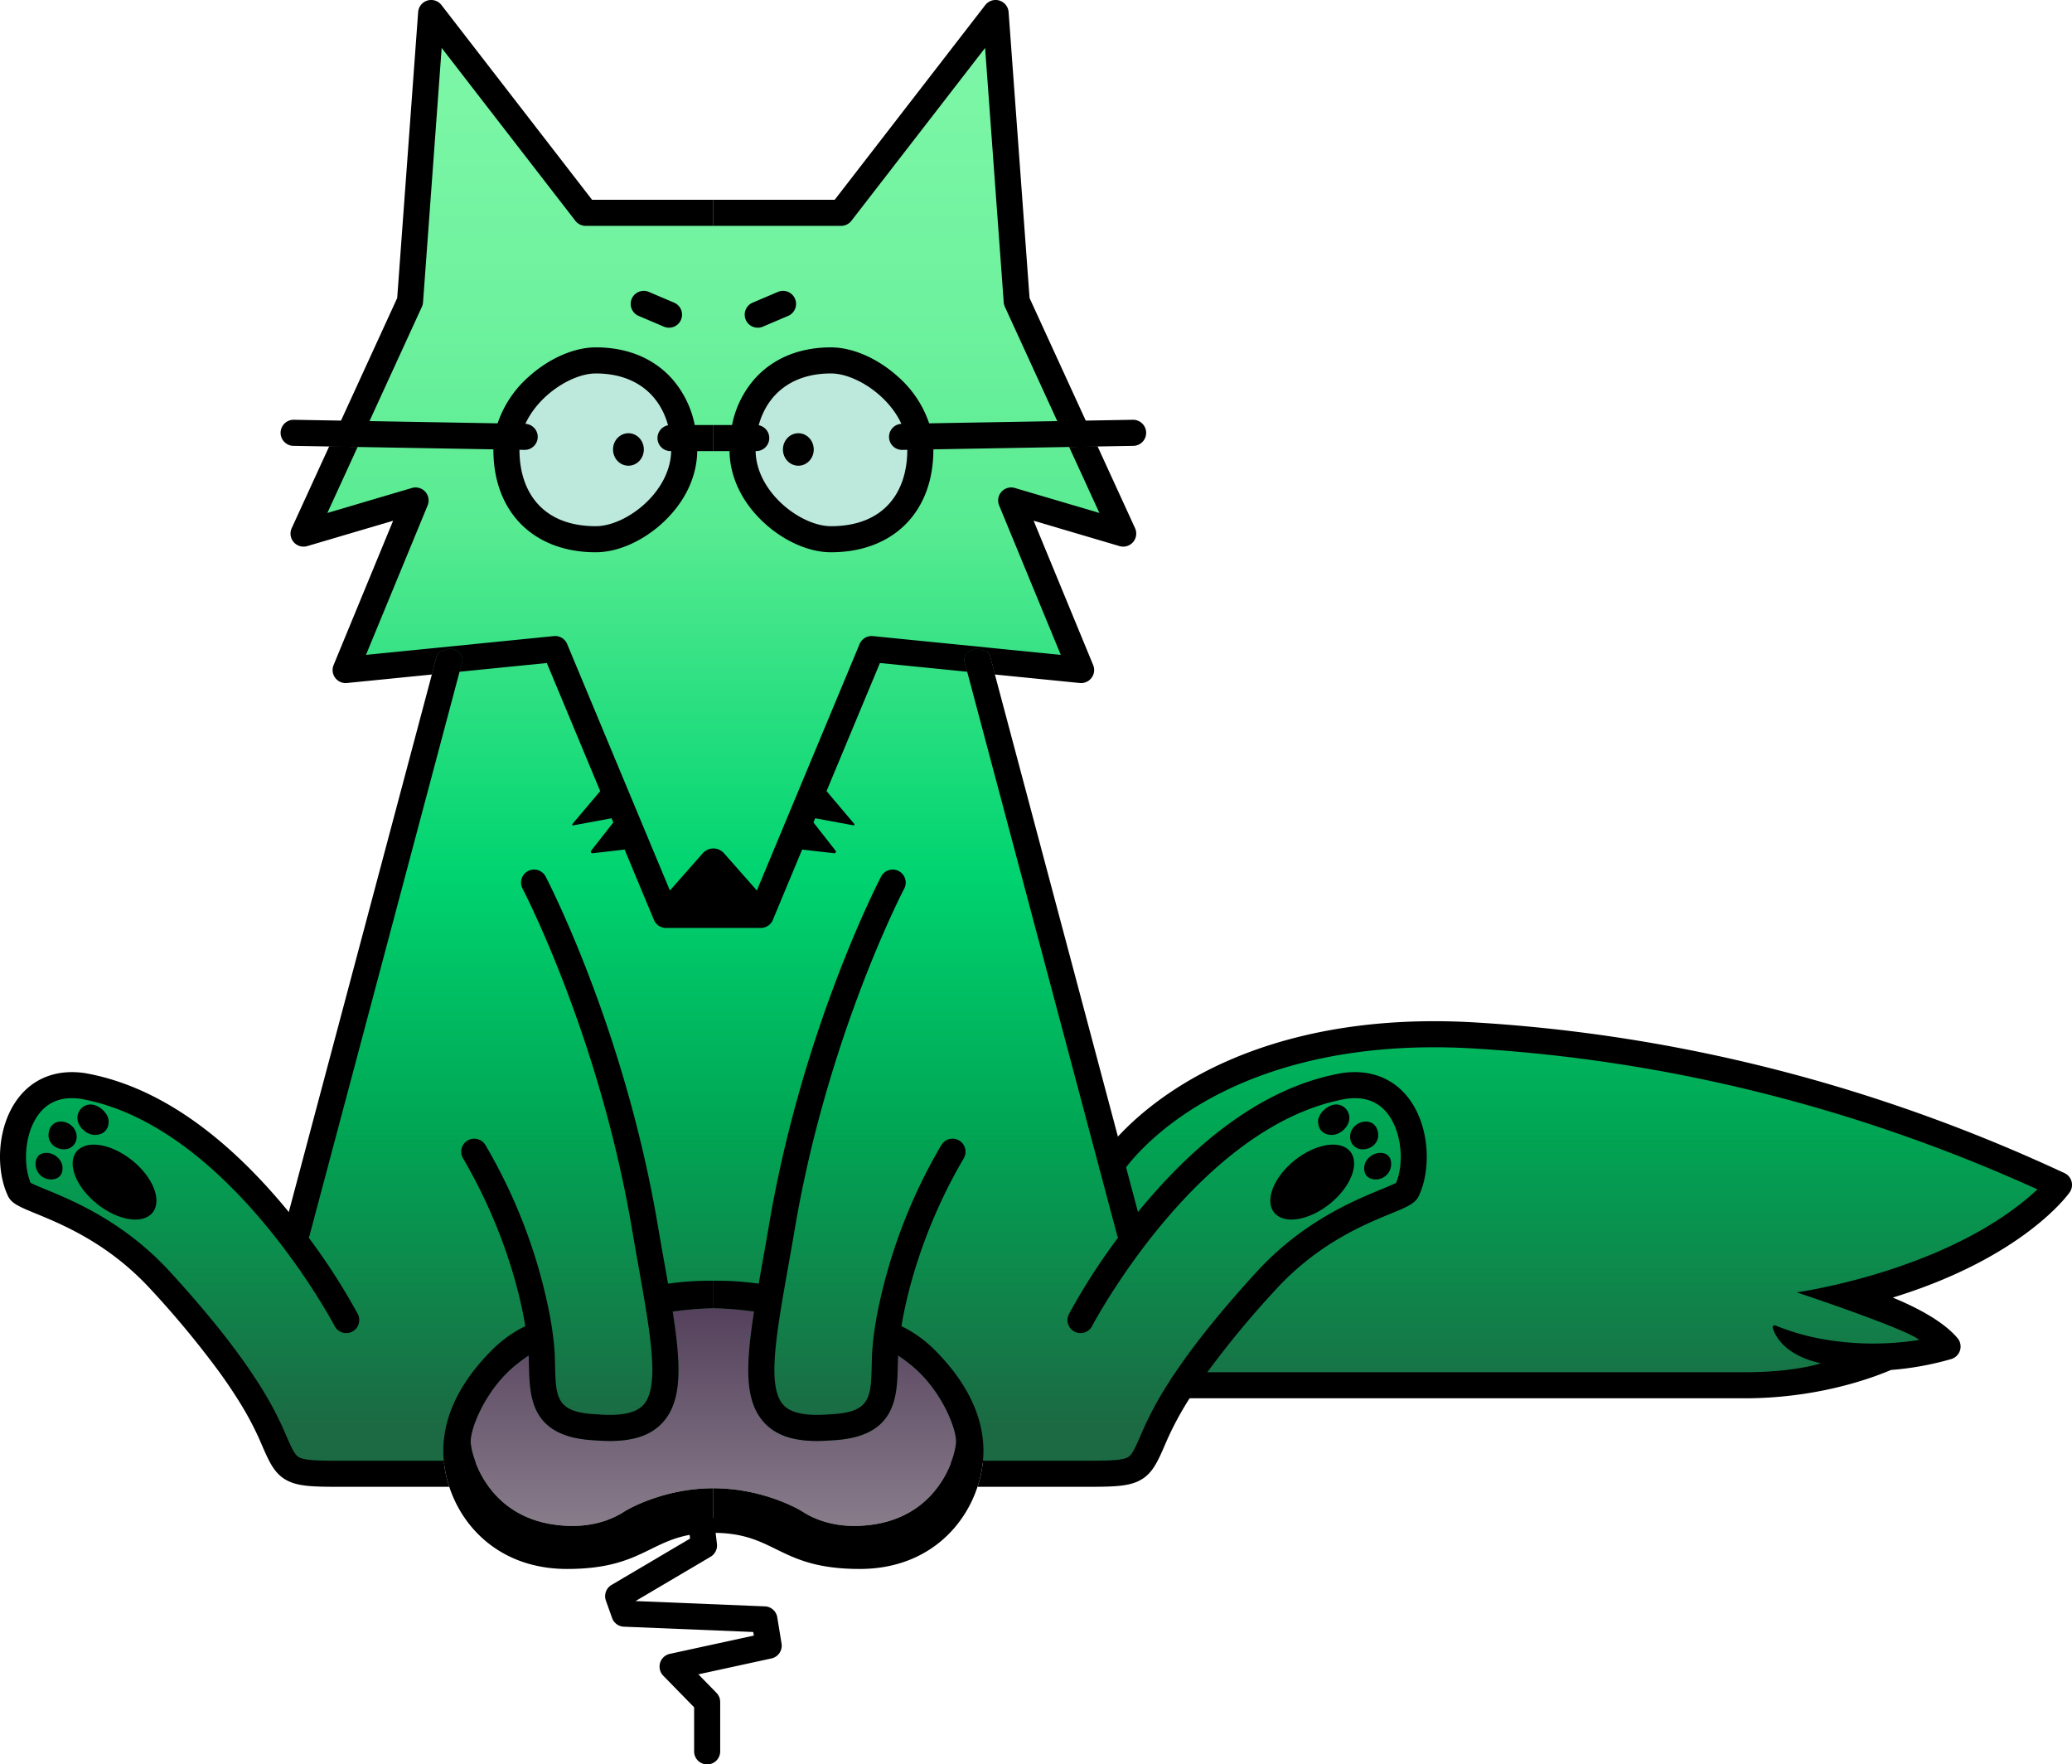 <svg id="6d81113d-ec7c-4a25-b5d4-ba30fa07f172" data-name="Layer 1" xmlns="http://www.w3.org/2000/svg" xmlns:xlink="http://www.w3.org/1999/xlink" viewBox="0 0 951.847 810.4"><defs><linearGradient id="1af08e87-a76f-4a58-9ec4-79bc145ca512" x1="498.463" y1="113.902" x2="498.463" y2="748.968" gradientUnits="userSpaceOnUse"><stop offset="0" stop-color="#7ef7a7"/><stop offset="0.215" stop-color="#6cf19d"/><stop offset="0.349" stop-color="#58eb92"/><stop offset="0.6" stop-color="#00d470"/><stop offset="0.785" stop-color="#00a654"/><stop offset="1" stop-color="#1b6a43"/></linearGradient><linearGradient id="439e55e1-02fa-4a75-85a2-6b991c986ece" x1="351.793" y1="695.479" x2="351.793" y2="793.125" gradientUnits="userSpaceOnUse"><stop offset="0" stop-color="#54405b"/><stop offset="1" stop-color="#877b8a"/></linearGradient></defs><title>Fox</title><path d="M882.706,690.281a10.896,10.896,0,0,0,6.741,10.574,101.997,101.997,0,0,1,19.079,9.932,132.912,132.912,0,0,1-16.465,2.374,11.221,11.221,0,0,0-3.518.839c-8.625,3.659-32.038,12.153-63.085,12.153H570.57a10.885,10.885,0,0,0-9.202,5.064,154.691,154.691,0,0,0-11.195,20.756l-.73,1.666c-3.158,7.318-4.563,10.193-6.686,11.402-2.646,1.503-8.102,1.764-18.578,1.764H179.406c-10.476,0-15.932-.261-18.546-1.742-2.156-1.231-3.55-4.105-6.73-11.434l-.719-1.666a154.525,154.525,0,0,0-11.195-20.734c-2.548-4.051-5.423-8.276-8.505-12.545a440.549,440.549,0,0,0-32.18-38.855c-20.996-22.956-43.483-32.212-56.943-37.744a71.16,71.16,0,0,1-7.285-3.256c-3.746-8.483-3.256-23.446,3.528-32.702,5.837-7.95,14.342-8.581,20.451-7.699.043,0,.076.011.12.011,28.444,5.075,56.791,24.165,84.255,56.747q.931,1.111,1.829,2.189l.882,1.067a10.881,10.881,0,0,0,18.894-4.16l9.213-34.63.065-.229L232.984,407.406a10.88,10.88,0,0,0-11.598-13.634l-30.873,3.082,24.219-58.729a10.885,10.885,0,0,0-13.144-14.592l-29.12,8.603,12.709-27.726a10.947,10.947,0,0,0,.741-6.85,10.85,10.85,0,0,0,4.715-5.031l25.809-56.301a10.689,10.689,0,0,0,.958-3.746l8.69-118.58,61.353,79.322a10.885,10.885,0,0,0,8.614,4.225H407.527a10.87,10.87,0,0,0,8.614-4.225l61.354-79.322,8.69,118.58a10.69,10.69,0,0,0,.958,3.746l25.809,56.301a10.849,10.849,0,0,0,4.715,5.031,10.947,10.947,0,0,0,.741,6.85l12.709,27.726-29.119-8.603a10.885,10.885,0,0,0-13.144,14.592l24.219,58.729L482.21,393.772a10.881,10.881,0,0,0-11.609,13.634l56.508,212.233a10.889,10.889,0,0,0,18.502,4.606,132.136,132.136,0,0,1,28.608-22.803c23.315-14.048,64.381-29.98,127.531-26.125,89.417,5.478,176.928,27.486,260.202,65.426-8.156,8.418-29.62,26.745-71.568,39.628A10.903,10.903,0,0,0,882.706,690.281Z" transform="translate(-24.077 -94.8)" style="fill:url(#1af08e87-a76f-4a58-9ec4-79bc145ca512)"/><circle cx="274.575" cy="205.281" r="39.782" style="fill:#bde9dd"/><circle cx="381.948" cy="205.281" r="39.782" style="fill:#bde9dd"/><path d="M463.284,757.188c-.272,6.262-7.895,35.392-41.654,38.245-16.063,1.503-26.005-4.487-28.727-6.251-2.723-1.775-19.188-10.825-41.109-10.825s-38.387,9.05-41.109,10.825c-2.723,1.764-12.665,7.754-28.727,6.251-33.759-2.853-41.382-31.983-41.654-38.245s7.078-24.916,21.508-36.067a57.869,57.869,0,0,1,5.129-3.713c.022.392.033.762.043,1.133.044,1.154.065,2.298.098,3.419.348,14.756.784,33.116,30.568,34.401q3.463.278,6.545.283c11.271,0,19.09-2.766,24.328-8.527,8.973-9.877,8.461-26.103,4.585-50.921a166.357,166.357,0,0,1,18.687-1.535,166.36,166.36,0,0,1,18.687,1.535c-3.877,24.818-4.389,41.044,4.585,50.921,5.238,5.761,13.057,8.527,24.328,8.527q3.087,0,6.545-.283c29.784-1.285,30.219-19.645,30.568-34.401.033-1.122.054-2.265.098-3.419.011-.37.022-.741.043-1.133a57.859,57.859,0,0,1,5.129,3.713C456.205,732.272,463.556,750.927,463.284,757.188Z" transform="translate(-24.077 -94.8)" style="fill:url(#439e55e1-02fa-4a75-85a2-6b991c986ece)"/><path d="M528.307,299.868l-13.079.229-5.456-11.881L485.695,235.705a6.167,6.167,0,0,1-.523-2.058L476.613,116.82l-61.408,79.387a5.984,5.984,0,0,1-4.737,2.33H351.793V186.559h55.734L476.7,97.121a5.993,5.993,0,0,1,10.716,3.223l9.627,131.343,25.809,56.301Z" transform="translate(-24.077 -94.8)"/><path d="M481.121,404.607l-12.73-1.274-1.067-4.008a5.426,5.426,0,0,1-.185-1.917c.207-2.2,1.917-3.757,4.432-4.421a4.806,4.806,0,0,1,1.601-.37c.043,0,.054.229.087.24a.276.276,0,0,1,.131-.022l.098-.392c.196.011.468.817.653.839,2.243.381,4.138.621,4.759,2.962Z" transform="translate(-24.077 -94.8)"/><path d="M544.598,666.334a6.404,6.404,0,0,1-1.546.196,5.974,5.974,0,0,1-5.347-3.289,5.896,5.896,0,0,1-.447-1.154L468.391,403.333l-1.067-4.008a5.426,5.426,0,0,1-.185-1.917c.207-2.2,1.917-3.757,4.432-4.421a4.806,4.806,0,0,1,1.601-.37c.043,0,.054.229.087.24a.276.276,0,0,1,.131-.022l.098-.392c.196.011.468.817.653.839,2.243.381,4.138.621,4.759,2.962l2.221,8.363L537.629,616.84v.011l3.746,14.091,5.467,20.538v.011l2.004,7.503A6.009,6.009,0,0,1,544.598,666.334Z" transform="translate(-24.077 -94.8)"/><path d="M671.53,599.688c-7.035-9.594-17.968-13.885-30.775-12.044a1.211,1.211,0,0,0-.185.022c-31.112,5.445-61.724,25.798-90.974,60.504-.936,1.111-1.84,2.211-2.755,3.31v.011c-3.278,4.018-6.338,7.96-9.136,11.75a291.643,291.643,0,0,0-22.564,35.098,5.991,5.991,0,1,0,10.629,5.532c.479-.915,48.917-92.433,116.772-104.39,8.418-1.176,14.919,1.274,19.33,7.296,6.501,8.854,7.046,23.032,3.561,31.297-1.296.719-4.225,1.927-6.85,3.006-12.632,5.194-36.154,14.865-57.335,38.017C584.76,697.13,571.91,713.139,562.49,727.481a.386.386,0,0,0-.054.087c-.098.142-.185.283-.272.425a1.33,1.33,0,0,0-.131.207,158.378,158.378,0,0,0-12.861,23.337l-.719,1.666c-2.929,6.752-4.301,9.79-6.251,10.901-2.646,1.503-9.136,1.612-18.023,1.612H475.644c-.142,1.557-.359,3.136-.653,4.726a52.581,52.581,0,0,1-1.873,7.253H524.18c12.458,0,18.883-.316,23.936-3.169,5.51-3.136,7.83-8.483,11.325-16.563l.719-1.655a143.226,143.226,0,0,1,10.411-19.264q3.643-5.766,8.135-11.979A432.573,432.573,0,0,1,610.09,687.177c19.362-21.17,40.445-29.838,53.045-35.022,7.427-3.049,11.238-4.617,12.796-8.233C681.342,632.456,681.179,612.843,671.53,599.688Z" transform="translate(-24.077 -94.8)"/><path d="M974.824,642.485c-.936,1.329-21.791,30.034-81.238,48.297,10.639,4.378,23.13,10.77,29.751,18.622a6.002,6.002,0,0,1-2.788,9.583,137.255,137.255,0,0,1-27.747,5.042h-.011c-12.621,5.347-36.753,13.013-67.332,13.013H567.303a5.989,5.989,0,0,1,0-11.979H825.459c15.213,0,26.005-1.633,33.486-3.615.588-.152,1.154-.316,1.688-.468-16.662-3.681-21.05-12.469-22.172-16.259a.927.927,0,0,1,1.252-1.111,107.31,107.31,0,0,0,23.5,6.567c.011.011.011.011.022.011a134.13,134.13,0,0,0,40.957.272q.555-.098.915-.163c.12-.022.229-.033.305-.054.087-.011.152-.022.207-.033a.727.727,0,0,0,.098-.022c-6.697-5.336-56.246-21.812-56.246-21.812s70.196-9.659,110.587-47.284c-82.73-37.505-169.621-59.263-258.384-64.686-62.421-3.822-103.094,11.794-126.224,25.559-24.981,14.876-35.436,30.862-35.544,31.014a5.988,5.988,0,0,1-10.106-6.425c.468-.741,11.696-18.121,38.801-34.445,24.644-14.843,67.866-31.689,133.815-27.66,92.891,5.684,183.745,28.945,270.047,69.151a5.981,5.981,0,0,1,2.363,8.886Z" transform="translate(-24.077 -94.8)"/><path d="M475.644,765.715c-.142,1.557-.359,3.136-.653,4.726a52.581,52.581,0,0,1-1.873,7.253c-6.512,19.841-24.622,37.733-54.101,37.733-37.428,0-38.354-16.585-67.223-16.585V778.358c21.921,0,38.387,9.05,41.109,10.825,2.723,1.764,12.665,7.754,28.727,6.251,33.759-2.853,41.382-31.983,41.654-38.245s-7.078-24.916-21.508-36.067a57.859,57.859,0,0,0-5.129-3.713c-.022.392-.033.762-.043,1.133-.043,1.154-.065,2.298-.098,3.419-.348,14.756-.784,33.116-30.568,34.401q-3.463.278-6.545.283c-11.271,0-19.09-2.766-24.328-8.527-8.973-9.877-8.461-26.103-4.585-50.921A166.36,166.36,0,0,0,351.793,695.66V683.072A133.709,133.709,0,0,1,372.625,684.4c.577-3.354,1.198-6.839,1.84-10.454,1.078-6.066,2.189-12.338,3.321-19.035,15.594-89.58,50.714-156.847,51.074-157.522a5.989,5.989,0,0,1,10.596,5.587c-.348.664-34.608,66.363-49.865,153.961-1.133,6.719-2.254,13.013-3.332,19.101q-.98,5.489-1.873,10.618c-.751,4.323-1.448,8.45-2.058,12.349-3.169,20.353-4.018,34.869,1.601,41.055,3.463,3.801,10.389,5.227,21.148,4.356.087-.011.163-.011.24-.022,18.698-.773,18.861-7.645,19.221-22.716.022-1.154.054-2.341.087-3.528q.098-3.006.501-6.915c.359-3.496.926-7.492,1.732-11.914a246.387,246.387,0,0,1,29.631-78.56,5.984,5.984,0,1,1,10.324,6.055c-17.337,29.588-25.493,58.163-28.629,77.089a56.901,56.901,0,0,1,15.703,11.358C466.529,728.036,477.495,745.275,475.644,765.715Z" transform="translate(-24.077 -94.8)"/><path d="M550.609,293.487a5.996,5.996,0,0,1-5.891,6.098l-16.411.283-13.079.229-62.377,1.089-11.979.207-2.298.043h-.098a5.988,5.988,0,0,1-.316-11.968,1.317,1.317,0,0,1,.207-.011l12.545-.218,58.86-1.024,13.079-.229,21.66-.381A6.015,6.015,0,0,1,550.609,293.487Z" transform="translate(-24.077 -94.8)"/><path d="M372.178,245.314a5.99,5.99,0,0,1-2.347-11.502l11.612-4.94a5.989,5.989,0,1,1,4.689,11.023l-11.612,4.94A5.968,5.968,0,0,1,372.178,245.314Z" transform="translate(-24.077 -94.8)"/><path d="M450.913,289.24a49.627,49.627,0,0,0-14.451-21.551c-9.3-8.352-20.756-13.34-30.666-13.34-14.309,0-26.343,4.9-34.793,14.19a45.383,45.383,0,0,0-10.639,21.475,54.909,54.909,0,0,0-1.165,11.391c0,.196,0,.392.011.588.174,12.022,5.837,23.74,15.986,33.04,9.169,8.407,20.614,13.427,30.601,13.427,28.586,0,47.055-18.469,47.055-47.055v-.218A39.689,39.689,0,0,0,450.913,289.24Zm-10.04,12.164c0,19.373-10.618,35.076-35.076,35.076-13.7,0-34.194-15.387-34.608-34.488-.011-.196-.011-.392-.011-.588a42.706,42.706,0,0,1,1.448-11.282c3.757-13.841,14.854-23.794,33.171-23.794,10.705,0,26.179,9.648,32.365,23.141a28.478,28.478,0,0,1,2.712,11.924Z" transform="translate(-24.077 -94.8)"/><path d="M377.471,296.002a5.986,5.986,0,0,1-5.989,5.989H351.793V290.013h19.689a5.66,5.66,0,0,1,1.143.109A5.985,5.985,0,0,1,377.471,296.002Z" transform="translate(-24.077 -94.8)"/><ellipse cx="366.744" cy="206.443" rx="7.078" ry="7.464"/><ellipse cx="626.89" cy="637.741" rx="22.407" ry="12.849" transform="translate(-285.017 435.881) rotate(-38.616)"/><path d="M643.942,608.178c.188,3.786-4.027,7.895-7.986,7.895s-6.361-2.404-6.361-6.195,4.628-7.936,8.584-7.781A6.1,6.1,0,0,1,643.942,608.178Z" transform="translate(-24.077 -94.8)"/><path d="M657.214,615.892c.188,3.786-3.096,6.784-7.056,6.784a5.637,5.637,0,0,1-5.853-5.899c0-3.79,3.562-6.989,7.519-6.833C654.751,610.059,657.032,612.24,657.214,615.892Z" transform="translate(-24.077 -94.8)"/><path d="M663.158,629.55a7.078,7.078,0,0,1-6.897,6.965c-3.959,0-5.498-2.314-5.498-5.218,0-3.79,3.742-7.121,7.699-6.965C661.389,624.447,663.221,626.27,663.158,629.55Z" transform="translate(-24.077 -94.8)"/><path d="M544.587,343.798a6.008,6.008,0,0,1-6.229,1.829l-39.443-11.652L526.26,400.262a5.988,5.988,0,0,1-6.131,8.244l-39.008-3.899L478.9,396.243c-.621-2.341-2.516-2.581-4.759-2.962-.185-.022-.457-.828-.653-.839l-.098.392a.276.276,0,0,0-.131.022c-.033-.011-.043-.24-.087-.24a4.806,4.806,0,0,0-1.601.37c-2.516.664-4.225,2.221-4.432,4.421a5.426,5.426,0,0,0,.185,1.917l1.067,4.008-40.086-4.008-24.524,58.827,12.752,15.093a.394.394,0,0,1-.37.642l-17.587-3.256L397.77,472.56l10.16,12.959a.728.728,0,0,1-.653,1.176l-14.701-1.688-13.471,32.321a5.981,5.981,0,0,1-5.521,3.681H330.002a5.981,5.981,0,0,1-5.521-3.681L311.01,485.007l-14.701,1.688a.728.728,0,0,1-.653-1.176l10.16-12.959-.806-1.927-17.587,3.256a.394.394,0,0,1-.37-.642l12.752-15.093-24.524-58.827-40.086,4.008,1.067-4.008a5.428,5.428,0,0,0,.185-1.917c-.207-2.2-1.917-3.757-4.432-4.421a4.806,4.806,0,0,0-1.601-.37c-.043,0-.054.229-.087.24a.276.276,0,0,0-.131-.022l-.098-.392c-.196.011-.468.817-.653.839-2.243.381-4.138.621-4.759,2.962l-2.222,8.363-39.008,3.899a5.988,5.988,0,0,1-6.131-8.244l27.345-66.287-39.443,11.652a5.993,5.993,0,0,1-7.144-8.244l17.195-37.516,13.079.229-13.895,30.306,38.822-11.467a5.981,5.981,0,0,1,7.231,8.026L192.202,395.59l86.302-8.625a5.97,5.97,0,0,1,6.12,3.648l47.197,113.2,15.098-17.115a6.5,6.5,0,0,1,9.749,0l15.098,17.115,47.197-113.2a5.97,5.97,0,0,1,6.12-3.648L511.384,395.59,483.07,326.962a5.981,5.981,0,0,1,7.231-8.026l38.822,11.467-13.896-30.306,13.079-.229,17.195,37.516A5.983,5.983,0,0,1,544.587,343.798Z" transform="translate(-24.077 -94.8)"/><path d="M351.793,186.559v11.979H293.118a5.984,5.984,0,0,1-4.737-2.33L226.973,116.82l-8.559,116.826a6.165,6.165,0,0,1-.523,2.058l-24.078,52.511-5.456,11.881-13.079-.229,5.456-11.881,25.809-56.301,9.627-131.343a5.993,5.993,0,0,1,10.716-3.223l69.172,89.439Z" transform="translate(-24.077 -94.8)"/><path d="M236.447,397.409a5.428,5.428,0,0,1-.185,1.917l-1.067,4.008-12.73,1.274,2.222-8.363c.621-2.341,2.516-2.581,4.759-2.962.185-.022.457-.828.653-.839l.098.392a.276.276,0,0,1,.131.022c.033-.011.043-.24.087-.24a4.806,4.806,0,0,1,1.601.37C234.531,393.652,236.241,395.209,236.447,397.409Z" transform="translate(-24.077 -94.8)"/><path d="M236.447,397.409a5.428,5.428,0,0,1-.185,1.917l-1.067,4.008L166.328,662.087a5.896,5.896,0,0,1-.447,1.154,5.974,5.974,0,0,1-5.347,3.289,6.404,6.404,0,0,1-1.546-.196,6.009,6.009,0,0,1-4.247-7.34l2.004-7.503V651.48l5.467-20.538,3.746-14.091V616.84l56.508-212.233,2.222-8.363c.621-2.341,2.516-2.581,4.759-2.962.185-.022.457-.828.653-.839l.098.392a.276.276,0,0,1,.131.022c.033-.011.043-.24.087-.24a4.806,4.806,0,0,1,1.601.37C234.531,393.652,236.241,395.209,236.447,397.409Z" transform="translate(-24.077 -94.8)"/><path d="M27.656,643.923c1.557,3.615,5.369,5.184,12.796,8.233,12.6,5.184,33.682,13.852,53.045,35.022a432.573,432.573,0,0,1,31.385,37.886q4.492,6.207,8.135,11.979a143.226,143.226,0,0,1,10.411,19.264l.719,1.655c3.496,8.08,5.815,13.427,11.325,16.563,5.053,2.853,11.478,3.169,23.936,3.169h51.062a52.581,52.581,0,0,1-1.873-7.253c-.294-1.59-.512-3.169-.653-4.726H179.406c-8.886,0-15.377-.109-18.023-1.612-1.949-1.111-3.321-4.149-6.251-10.901l-.719-1.666a158.378,158.378,0,0,0-12.861-23.337,1.33,1.33,0,0,0-.131-.207c-.087-.142-.174-.283-.272-.425a.386.386,0,0,0-.054-.087c-9.42-14.342-22.27-30.35-38.757-48.384C81.158,655.945,57.636,646.275,45.004,641.08c-2.624-1.078-5.554-2.287-6.85-3.006-3.485-8.265-2.94-22.444,3.561-31.297,4.41-6.022,10.912-8.472,19.33-7.296,67.855,11.957,116.293,103.476,116.772,104.39a5.991,5.991,0,1,0,10.629-5.532,291.643,291.643,0,0,0-22.564-35.098c-2.799-3.79-5.859-7.732-9.136-11.75V651.48c-.915-1.1-1.819-2.2-2.755-3.31-29.25-34.706-59.862-55.059-90.974-60.504a1.211,1.211,0,0,0-.185-.022c-12.806-1.84-23.74,2.45-30.775,12.044C22.407,612.843,22.244,632.456,27.656,643.923Z" transform="translate(-24.077 -94.8)"/><path d="M227.943,765.715c.142,1.557.359,3.136.653,4.726a52.581,52.581,0,0,0,1.873,7.253c6.512,19.841,24.622,37.733,54.101,37.733,37.428,0,38.354-16.585,67.223-16.585V778.358c-21.921,0-38.387,9.05-41.109,10.825-2.723,1.764-12.665,7.754-28.727,6.251-33.759-2.853-41.382-31.983-41.654-38.245s7.078-24.916,21.508-36.067a57.859,57.859,0,0,1,5.129-3.713c.022.392.033.762.043,1.133.043,1.154.065,2.298.098,3.419.348,14.756.784,33.116,30.568,34.401q3.463.278,6.545.283c11.271,0,19.09-2.766,24.328-8.527,8.973-9.877,8.461-26.103,4.585-50.921A166.36,166.36,0,0,1,351.793,695.66V683.072A133.709,133.709,0,0,0,330.961,684.4c-.577-3.354-1.198-6.839-1.84-10.454-1.078-6.066-2.189-12.338-3.321-19.035-15.594-89.58-50.714-156.847-51.074-157.522a5.989,5.989,0,0,0-10.596,5.587c.348.664,34.608,66.363,49.865,153.961,1.133,6.719,2.254,13.013,3.332,19.101q.98,5.489,1.873,10.618c.751,4.323,1.448,8.45,2.058,12.349,3.169,20.353,4.018,34.869-1.601,41.055-3.463,3.801-10.389,5.227-21.148,4.356-.087-.011-.163-.011-.24-.022-18.698-.773-18.861-7.645-19.221-22.716-.022-1.154-.054-2.341-.087-3.528q-.098-3.006-.501-6.915c-.359-3.496-.926-7.492-1.732-11.914a246.387,246.387,0,0,0-29.631-78.56,5.984,5.984,0,1,0-10.324,6.055c17.337,29.588,25.493,58.163,28.629,77.089A56.901,56.901,0,0,0,249.7,715.262C237.057,728.036,226.091,745.275,227.943,765.715Z" transform="translate(-24.077 -94.8)"/><path d="M271.099,295.545a5.987,5.987,0,0,1-5.989,5.891h-.098l-2.298-.043-11.979-.207-62.377-1.089-13.079-.229-16.411-.283a5.99,5.99,0,1,1,.207-11.979l21.66.381,13.079.229,58.86,1.024,12.545.218a1.317,1.317,0,0,1,.207.011A5.987,5.987,0,0,1,271.099,295.545Z" transform="translate(-24.077 -94.8)"/><path d="M331.408,245.314a5.99,5.99,0,0,0,2.347-11.502l-11.612-4.94a5.989,5.989,0,1,0-4.689,11.023l11.612,4.94A5.968,5.968,0,0,0,331.408,245.314Z" transform="translate(-24.077 -94.8)"/><path d="M250.735,301.186v.218c0,28.586,18.469,47.055,47.055,47.055,9.986,0,21.431-5.02,30.601-13.427,10.149-9.3,15.812-21.017,15.986-33.04.011-.196.011-.392.011-.588a54.909,54.909,0,0,0-1.165-11.391,45.383,45.383,0,0,0-10.639-21.475c-8.45-9.289-20.484-14.19-34.793-14.19-9.91,0-21.366,4.988-30.666,13.34a49.627,49.627,0,0,0-14.451,21.551A39.689,39.689,0,0,0,250.735,301.186Zm11.979.207a28.478,28.478,0,0,1,2.712-11.924c6.185-13.493,21.66-23.141,32.365-23.141,18.317,0,29.413,9.953,33.171,23.794a42.706,42.706,0,0,1,1.448,11.282c0,.196,0,.392-.011.588C331.984,321.092,311.49,336.48,297.79,336.48c-24.459,0-35.076-15.703-35.076-35.076Z" transform="translate(-24.077 -94.8)"/><path d="M326.115,296.002a5.986,5.986,0,0,0,5.989,5.989H351.793V290.013H332.104a5.66,5.66,0,0,0-1.143.109A5.985,5.985,0,0,0,326.115,296.002Z" transform="translate(-24.077 -94.8)"/><ellipse cx="288.689" cy="206.443" rx="7.078" ry="7.464"/><ellipse cx="76.696" cy="637.741" rx="12.849" ry="22.407" transform="translate(-493.545 204.857) rotate(-51.384)"/><path d="M59.644,608.178c-.188,3.786,4.027,7.895,7.986,7.895s6.361-2.404,6.361-6.195-4.628-7.936-8.584-7.781A6.1,6.1,0,0,0,59.644,608.178Z" transform="translate(-24.077 -94.8)"/><path d="M46.372,615.892c-.188,3.786,3.096,6.784,7.056,6.784a5.637,5.637,0,0,0,5.853-5.899c0-3.79-3.562-6.989-7.519-6.833C48.835,610.059,46.554,612.24,46.372,615.892Z" transform="translate(-24.077 -94.8)"/><path d="M40.428,629.55a7.078,7.078,0,0,0,6.897,6.965c3.959,0,5.498-2.314,5.498-5.218,0-3.79-3.742-7.121-7.699-6.965C42.197,624.447,40.365,626.27,40.428,629.55Z" transform="translate(-24.077 -94.8)"/><path d="M348.935,905.2a5.99,5.99,0,0,1-5.989-5.989V878.964l-14.174-14.498a5.989,5.989,0,0,1,3.009-10.039l38.595-8.4-.269-1.648-59.441-2.436a5.99,5.99,0,0,1-5.398-3.975l-2.859-8.031a5.99,5.99,0,0,1,2.598-7.167l36.073-21.295-.726-6.201a5.99,5.99,0,0,1,11.898-1.393l1.18,10.073a5.99,5.99,0,0,1-2.904,5.854l-34.499,20.366,59.447,2.436a5.989,5.989,0,0,1,5.666,5.019l1.973,12.077a5.989,5.989,0,0,1-4.638,6.818L344.903,863.83l8.315,8.506a5.987,5.987,0,0,1,1.707,4.187v22.688A5.99,5.99,0,0,1,348.935,905.2Z" transform="translate(-24.077 -94.8)"/></svg>